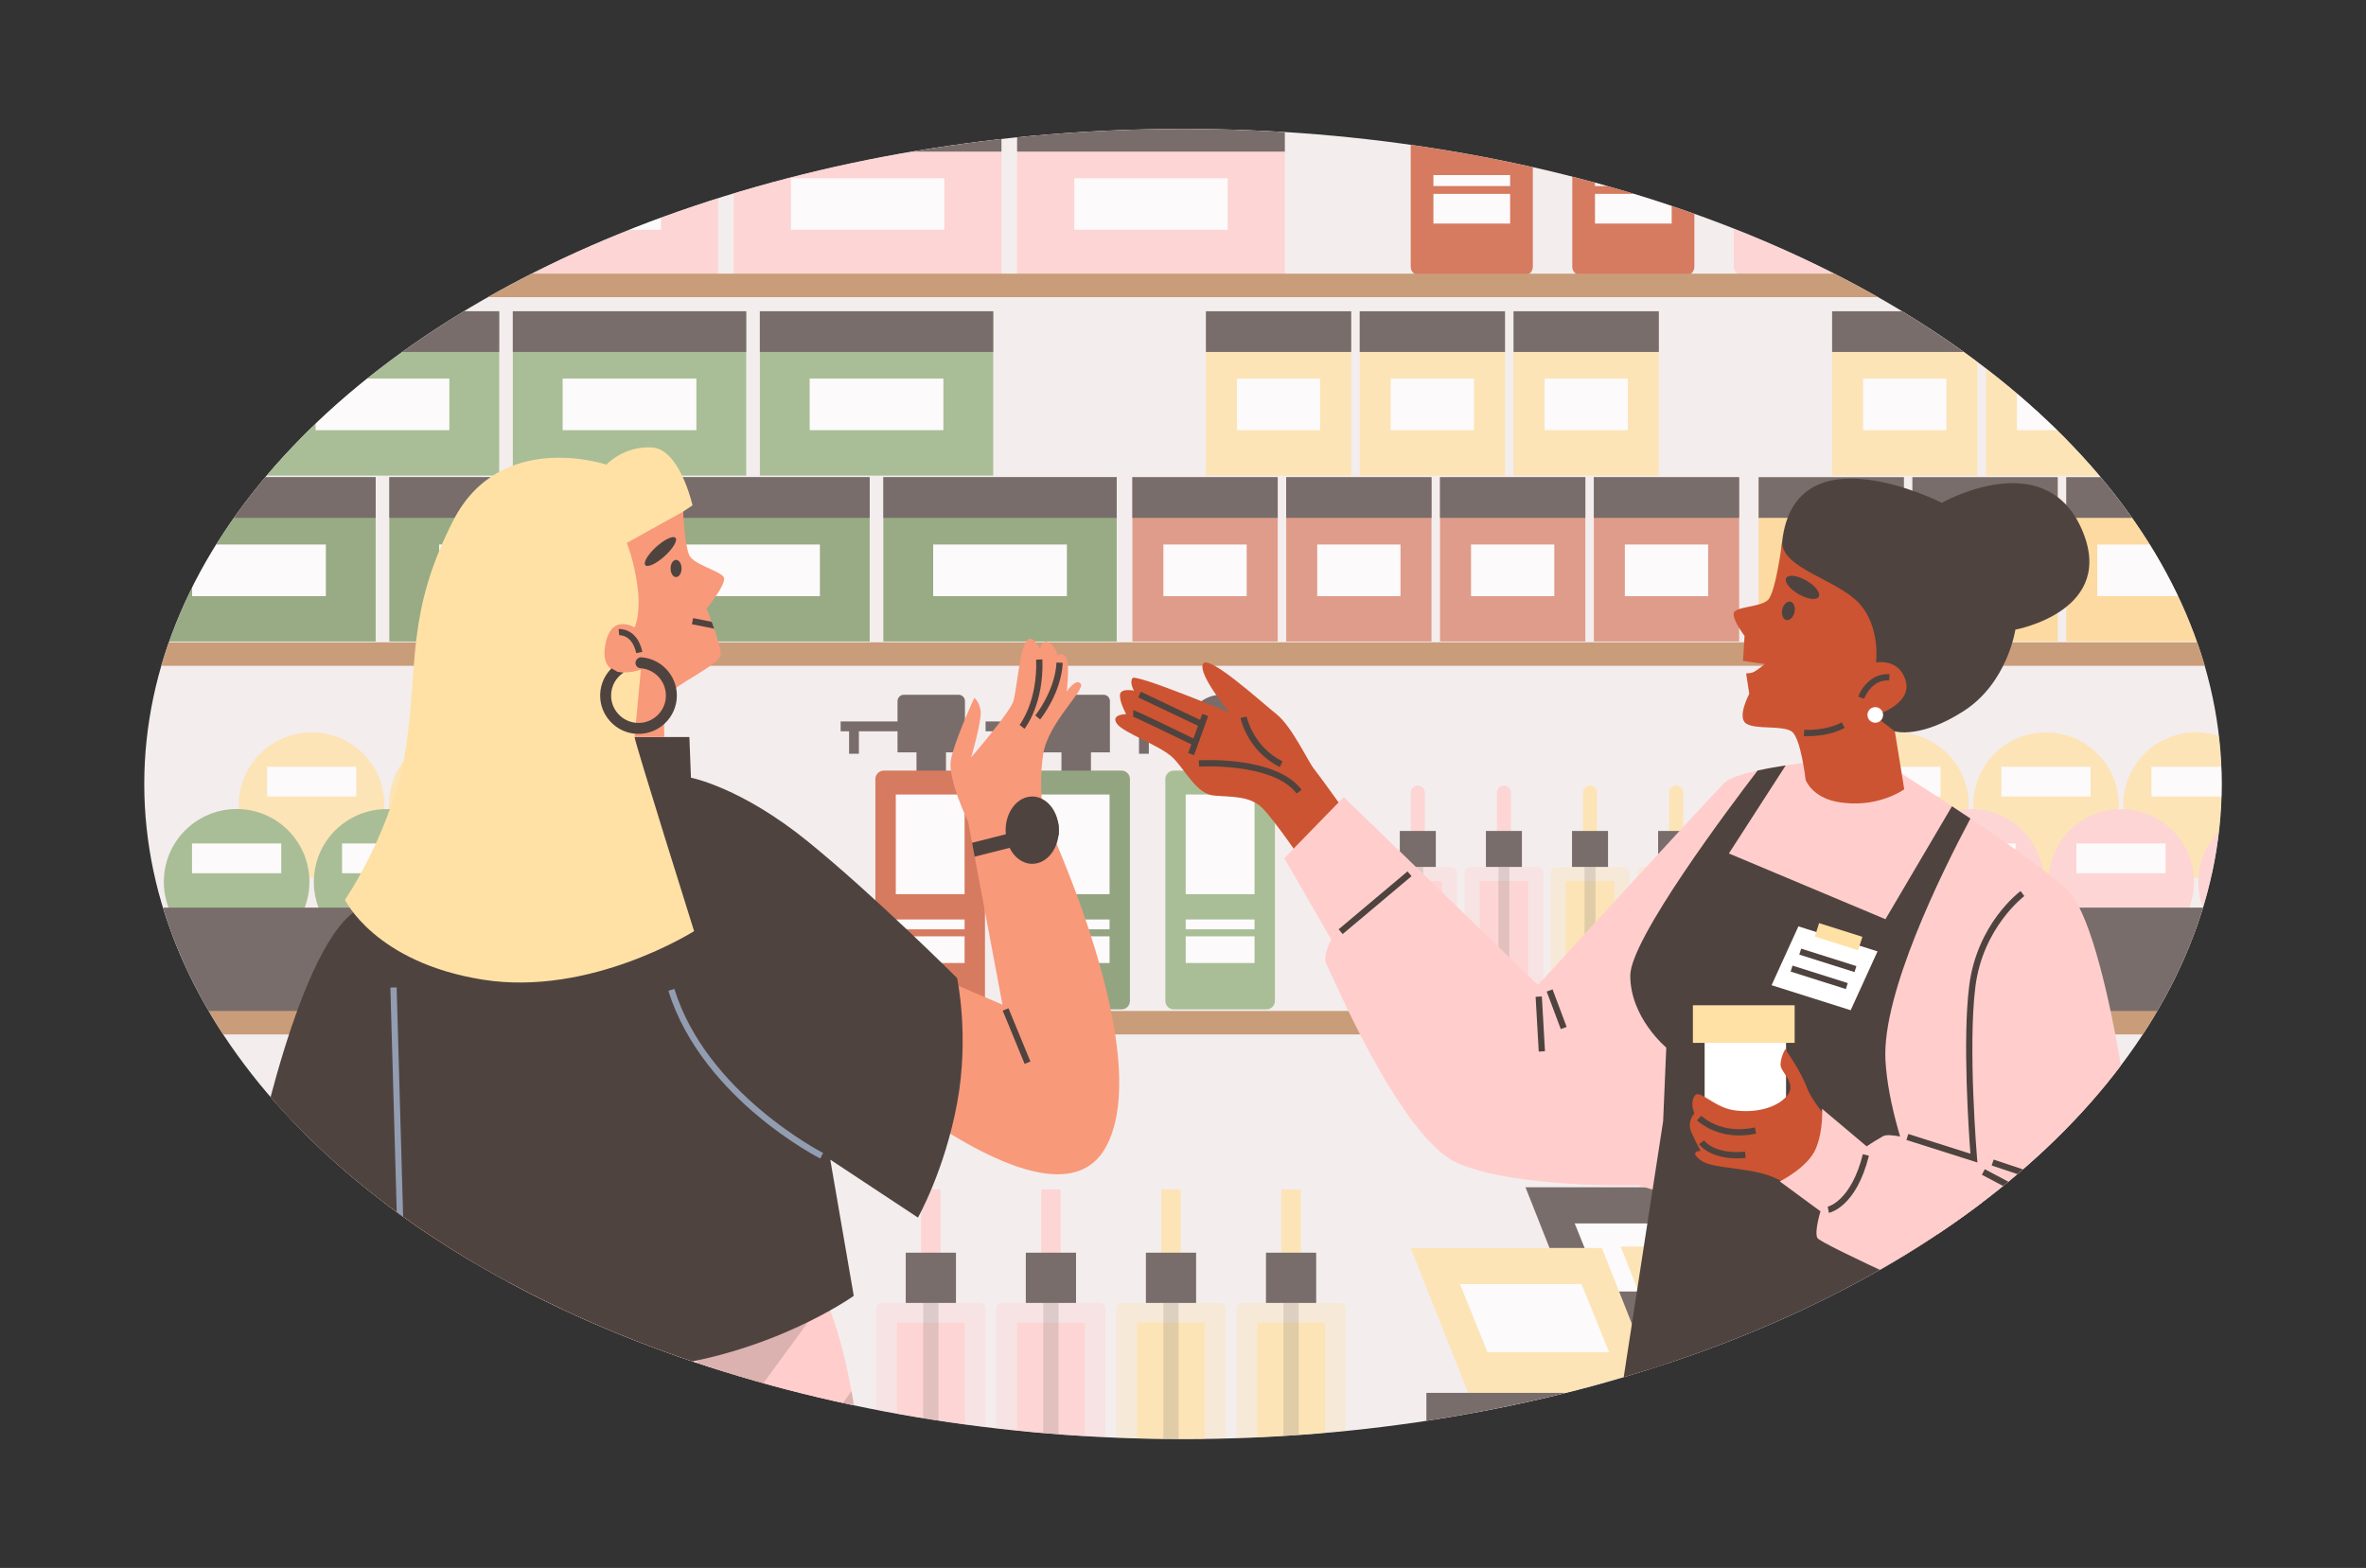<?xml version="1.0" encoding="utf-8"?>
<svg xmlns="http://www.w3.org/2000/svg" enable-background="new 0 0 3017.577 2000" id="_x3C_Layer_x3E_" version="1.1" viewBox="0 0 3017.577 2000" x="0" y="0">
  <rect x="0" y="0" width="3017.577" height="2000" fill="#333333" stroke="none"/>
  <g>
    <g>
      <defs>
        <ellipse cx="1508.789" cy="1000" id="SVGID_1_" rx="1324.789" ry="835.605"/>
      </defs>
      <clipPath id="SVGID_00000044870977849610146090000013037531189020104378_">
        <use href="#SVGID_1_" overflow="visible"/>
      </clipPath>
      <rect clip-path="url(#SVGID_00000044870977849610146090000013037531189020104378_)" fill="#F4EDED" height="3386.348" width="4057.229" x="-246.282" y="-765.054"/>
      <g clip-path="url(#SVGID_00000044870977849610146090000013037531189020104378_)">
        <g>
          <g opacity=".75">
            <g>
              <g>
                <g>
                  <rect fill="#FFD488" height="209.65" width="185.34" x="2242.892" y="608.653"/>
                  <rect fill="#4F433F" height="51.913" width="185.34" x="2242.892" y="608.653"/>
                  <rect fill="#FFF" height="65.89" width="106.218" x="2282.452" y="694.51"/>
                </g>
                <g>
                  <rect fill="#FFD488" height="209.65" width="185.34" x="2439.07" y="608.653"/>
                  <rect fill="#4F433F" height="51.913" width="185.34" x="2439.07" y="608.653"/>
                  <rect fill="#FFF" height="65.89" width="106.218" x="2478.631" y="694.51"/>
                </g>
                <g>
                  <rect fill="#FFD488" height="209.65" width="185.34" x="2635.249" y="608.653"/>
                  <rect fill="#4F433F" height="51.913" width="185.34" x="2635.249" y="608.653"/>
                  <rect fill="#FFF" height="65.89" width="106.218" x="2674.809" y="694.51"/>
                </g>
                <g>
                  <rect fill="#FFD488" height="209.65" width="185.34" x="2831.427" y="608.653"/>
                  <rect fill="#4F433F" height="51.913" width="185.34" x="2831.427" y="608.653"/>
                  <rect fill="#FFF" height="65.89" width="106.218" x="2870.988" y="694.51"/>
                </g>
              </g>
              <g>
                <g>
                  <rect fill="#FFE1A6" height="209.65" width="185.34" x="2336.645" y="397.006"/>
                  <rect fill="#4F433F" height="51.913" width="185.34" x="2336.645" y="397.006"/>
                  <rect fill="#FFF" height="65.89" width="106.218" x="2376.206" y="482.863"/>
                </g>
                <g>
                  <rect fill="#FFE1A6" height="209.65" width="185.34" x="2532.824" y="397.006"/>
                  <rect fill="#4F433F" height="51.913" width="185.34" x="2532.824" y="397.006"/>
                  <rect fill="#FFF" height="65.89" width="106.218" x="2572.385" y="482.863"/>
                </g>
                <g>
                  <rect fill="#FFE1A6" height="209.65" width="185.34" x="2729.002" y="397.006"/>
                  <rect fill="#4F433F" height="51.913" width="185.34" x="2729.002" y="397.006"/>
                  <rect fill="#FFF" height="65.89" width="106.218" x="2768.563" y="482.863"/>
                </g>
              </g>
            </g>
            <g>
              <g>
                <g>
                  <rect fill="#CC5432" height="209.65" opacity=".7" width="185.34" x="1444.224" y="608.653"/>
                  <rect fill="#4F433F" height="51.913" width="185.34" x="1444.224" y="608.653"/>
                  <rect fill="#FFF" height="65.89" width="106.218" x="1483.785" y="694.51"/>
                </g>
                <g>
                  <rect fill="#CC5432" height="209.65" opacity=".7" width="185.34" x="1640.403" y="608.653"/>
                  <rect fill="#4F433F" height="51.913" width="185.34" x="1640.403" y="608.653"/>
                  <rect fill="#FFF" height="65.89" width="106.218" x="1679.964" y="694.51"/>
                </g>
                <g>
                  <rect fill="#CC5432" height="209.65" opacity=".7" width="185.34" x="1836.581" y="608.653"/>
                  <rect fill="#4F433F" height="51.913" width="185.34" x="1836.581" y="608.653"/>
                  <rect fill="#FFF" height="65.89" width="106.218" x="1876.142" y="694.51"/>
                </g>
                <g>
                  <rect fill="#CC5432" height="209.65" opacity=".7" width="185.34" x="2032.76" y="608.653"/>
                  <rect fill="#4F433F" height="51.913" width="185.34" x="2032.76" y="608.653"/>
                  <rect fill="#FFF" height="65.89" width="106.218" x="2072.32" y="694.51"/>
                </g>
              </g>
              <g>
                <g>
                  <rect fill="#FFE1A6" height="209.65" width="185.34" x="1537.978" y="397.006"/>
                  <rect fill="#4F433F" height="51.913" width="185.34" x="1537.978" y="397.006"/>
                  <rect fill="#FFF" height="65.89" width="106.218" x="1577.539" y="482.863"/>
                </g>
                <g>
                  <rect fill="#FFE1A6" height="209.65" width="185.34" x="1734.156" y="397.006"/>
                  <rect fill="#4F433F" height="51.913" width="185.34" x="1734.156" y="397.006"/>
                  <rect fill="#FFF" height="65.89" width="106.218" x="1773.718" y="482.863"/>
                </g>
                <g>
                  <rect fill="#FFE1A6" height="209.65" width="185.34" x="1930.335" y="397.006"/>
                  <rect fill="#4F433F" height="51.913" width="185.34" x="1930.335" y="397.006"/>
                  <rect fill="#FFF" height="65.89" width="106.218" x="1969.896" y="482.863"/>
                </g>
              </g>
            </g>
            <g>
              <g>
                <g>
                  <rect fill="#7A9662" height="209.65" width="297.636" x="181.498" y="608.653"/>
                  <rect fill="#4F433F" height="51.913" width="297.636" x="181.498" y="608.653"/>
                  <rect fill="#FFF" height="65.89" width="170.575" x="245.029" y="694.51"/>
                </g>
                <g>
                  <rect fill="#7A9662" height="209.65" width="297.636" x="496.54" y="608.653"/>
                  <rect fill="#4F433F" height="51.913" width="297.636" x="496.54" y="608.653"/>
                  <rect fill="#FFF" height="65.89" width="170.574" x="560.07" y="694.51"/>
                </g>
                <g>
                  <rect fill="#7A9662" height="209.65" width="297.636" x="811.581" y="608.653"/>
                  <rect fill="#4F433F" height="51.913" width="297.636" x="811.581" y="608.653"/>
                  <rect fill="#FFF" height="65.89" width="170.575" x="875.111" y="694.51"/>
                </g>
                <g>
                  <rect fill="#7A9662" height="209.65" width="297.636" x="1126.622" y="608.653"/>
                  <rect fill="#4F433F" height="51.913" width="297.636" x="1126.622" y="608.653"/>
                  <rect fill="#FFF" height="65.89" width="170.574" x="1190.153" y="694.51"/>
                </g>
              </g>
              <g>
                <g>
                  <rect fill="#90AF79" height="209.65" width="297.636" x="339.019" y="397.006"/>
                  <rect fill="#4F433F" height="51.913" width="297.636" x="339.019" y="397.006"/>
                  <rect fill="#FFF" height="65.89" width="170.575" x="402.55" y="482.863"/>
                </g>
                <g>
                  <rect fill="#90AF79" height="209.65" width="297.636" x="654.06" y="397.006"/>
                  <rect fill="#4F433F" height="51.913" width="297.636" x="654.06" y="397.006"/>
                  <rect fill="#FFF" height="65.89" width="170.575" x="717.591" y="482.863"/>
                </g>
                <g>
                  <rect fill="#90AF79" height="209.65" width="297.635" x="969.102" y="397.006"/>
                  <rect fill="#4F433F" height="51.913" width="297.635" x="969.102" y="397.006"/>
                  <rect fill="#FFF" height="65.89" width="170.575" x="1032.632" y="482.863"/>
                </g>
              </g>
            </g>
          </g>
          <g opacity=".75">
            <g>
              <g>
                <rect fill="#FFCECC" height="209.65" width="341.43" x="213.03" y="141.433"/>
                <rect fill="#4F433F" height="51.913" width="341.43" x="213.03" y="141.433"/>
                <rect fill="#FFF" height="65.89" width="195.674" x="285.908" y="227.29"/>
              </g>
              <g>
                <rect fill="#FFCECC" height="209.65" width="341.43" x="574.426" y="141.433"/>
                <rect fill="#4F433F" height="51.913" width="341.43" x="574.426" y="141.433"/>
                <rect fill="#FFF" height="65.89" width="195.673" x="647.305" y="227.29"/>
              </g>
              <g>
                <rect fill="#FFCECC" height="209.65" width="341.43" x="935.823" y="141.433"/>
                <rect fill="#4F433F" height="51.913" width="341.43" x="935.823" y="141.433"/>
                <rect fill="#FFF" height="65.89" width="195.673" x="1008.702" y="227.29"/>
              </g>
              <g>
                <rect fill="#FFCECC" height="209.65" width="341.43" x="1297.22" y="141.433"/>
                <rect fill="#4F433F" height="51.913" width="341.43" x="1297.22" y="141.433"/>
                <rect fill="#FFF" height="65.89" width="195.673" x="1370.098" y="227.29"/>
              </g>
            </g>
            <g>
              <g>
                <rect fill="#F9B7B7" height="209.65" width="341.43" x="393.728" y="-70.214"/>
                <rect fill="#4F433F" height="51.914" width="341.43" x="393.728" y="-70.214"/>
                <rect fill="#FFF" height="65.89" width="195.674" x="466.606" y="15.643"/>
              </g>
              <g>
                <rect fill="#F9B7B7" height="209.65" width="341.43" x="755.124" y="-70.214"/>
                <rect fill="#4F433F" height="51.914" width="341.43" x="755.124" y="-70.214"/>
                <rect fill="#FFF" height="65.89" width="195.674" x="828.003" y="15.643"/>
              </g>
              <g>
                <rect fill="#F9B7B7" height="209.65" width="341.43" x="1116.521" y="-70.214"/>
                <rect fill="#4F433F" height="51.914" width="341.43" x="1116.521" y="-70.214"/>
                <rect fill="#FFF" height="65.89" width="195.674" x="1189.4" y="15.643"/>
              </g>
            </g>
          </g>
          <g opacity=".75">
            <g>
              <rect fill="#4F433F" height="69.884" transform="rotate(-180 2908.863 .668)" width="41.93" x="2887.898" y="-34.274"/>
              <g>
                <path d="M2860.943-14.307h95.84v-72.82c0-4.994-4.049-9.043-9.043-9.043h-77.754&#xD;&#xA;								c-4.994,0-9.043,4.049-9.043,9.043V-14.307z" fill="#4F433F"/>
                <rect fill="#4F433F" height="13.976" transform="rotate(-180 2838.98 -51.245)" width="117.804" x="2780.078" y="-58.234"/>
                <rect fill="#4F433F" height="35.94" transform="rotate(-180 2799.047 -30.28)" width="13.976" x="2792.059" y="-48.25"/>
              </g>
              <path d="M2840.246,11.65h134.24c5.937,0,10.75,4.813,10.75,10.75v317.934c0,5.937-4.813,10.75-10.75,10.75&#xD;&#xA;							h-134.24c-5.937,0-10.75-4.813-10.75-10.75V22.4C2829.496,16.462,2834.309,11.65,2840.246,11.65z" fill="#FFE1A6"/>
              <rect fill="#FFF" height="141.764" transform="rotate(-180 2907.366 116.475)" width="97.837" x="2858.447" y="45.593"/>
              <rect fill="#FFF" height="13.977" transform="rotate(-180 2907.366 230.285)" width="97.837" x="2858.447" y="223.296"/>
              <rect fill="#FFF" height="37.937" transform="rotate(-180 2907.366 266.225)" width="97.837" x="2858.447" y="247.256"/>
            </g>
            <g>
              <rect fill="#4F433F" height="69.884" transform="rotate(-180 2702.807 .668)" width="41.93" x="2681.842" y="-34.274"/>
              <g>
                <path d="M2654.887-14.307h95.84v-72.82c0-4.994-4.049-9.043-9.043-9.043h-77.754&#xD;&#xA;								c-4.994,0-9.043,4.049-9.043,9.043V-14.307z" fill="#4F433F"/>
                <rect fill="#4F433F" height="13.976" transform="rotate(-180 2632.924 -51.245)" width="117.804" x="2574.022" y="-58.234"/>
                <rect fill="#4F433F" height="35.94" transform="rotate(-180 2592.99 -30.28)" width="13.977" x="2586.002" y="-48.25"/>
              </g>
              <path d="M2634.19,11.65h134.24c5.937,0,10.75,4.813,10.75,10.75v317.934c0,5.937-4.813,10.75-10.75,10.75&#xD;&#xA;							h-134.24c-5.937,0-10.75-4.813-10.75-10.75V22.4C2623.44,16.462,2628.253,11.65,2634.19,11.65z" fill="#FFE1A6"/>
              <rect fill="#FFF" height="141.764" transform="rotate(-180 2701.31 116.475)" width="97.837" x="2652.391" y="45.593"/>
              <rect fill="#FFF" height="13.977" transform="rotate(-180 2701.31 230.285)" width="97.837" x="2652.391" y="223.296"/>
              <rect fill="#FFF" height="37.937" transform="rotate(-180 2701.31 266.225)" width="97.837" x="2652.391" y="247.256"/>
            </g>
            <g>
              <rect fill="#4F433F" height="69.884" transform="rotate(-180 2496.751 .668)" width="41.93" x="2475.786" y="-34.274"/>
              <g>
                <path d="M2448.831-14.307h95.84v-72.82c0-4.994-4.049-9.043-9.043-9.043h-77.754&#xD;&#xA;								c-4.994,0-9.043,4.049-9.043,9.043V-14.307z" fill="#4F433F"/>
                <rect fill="#4F433F" height="13.976" transform="rotate(-180 2426.868 -51.245)" width="117.803" x="2367.966" y="-58.234"/>
                <rect fill="#4F433F" height="35.94" transform="rotate(-180 2386.935 -30.28)" width="13.977" x="2379.946" y="-48.25"/>
              </g>
              <path d="M2428.134,11.65h134.24c5.937,0,10.75,4.813,10.75,10.75v317.934c0,5.937-4.813,10.75-10.75,10.75&#xD;&#xA;							h-134.24c-5.937,0-10.75-4.813-10.75-10.75V22.4C2417.384,16.462,2422.197,11.65,2428.134,11.65z" fill="#FFCECC"/>
              <rect fill="#FFF" height="141.764" transform="rotate(-180 2495.254 116.475)" width="97.837" x="2446.335" y="45.593"/>
              <rect fill="#FFF" height="13.977" transform="rotate(-180 2495.254 230.285)" width="97.837" x="2446.335" y="223.296"/>
              <rect fill="#FFF" height="37.937" transform="rotate(-180 2495.254 266.225)" width="97.837" x="2446.335" y="247.256"/>
            </g>
            <g>
              <rect fill="#4F433F" height="69.884" transform="rotate(-180 2290.695 .668)" width="41.93" x="2269.73" y="-34.274"/>
              <g>
                <path d="M2242.775-14.307h95.84v-72.82c0-4.994-4.049-9.043-9.043-9.043h-77.754&#xD;&#xA;								c-4.994,0-9.043,4.049-9.043,9.043V-14.307z" fill="#4F433F"/>
                <rect fill="#4F433F" height="13.976" transform="rotate(-180 2220.811 -51.245)" width="117.803" x="2161.91" y="-58.234"/>
                <rect fill="#4F433F" height="35.94" transform="rotate(-180 2180.878 -30.28)" width="13.976" x="2173.89" y="-48.25"/>
              </g>
              <path d="M2222.077,11.65h134.24c5.937,0,10.75,4.813,10.75,10.75v317.934c0,5.937-4.813,10.75-10.75,10.75&#xD;&#xA;							h-134.24c-5.937,0-10.75-4.813-10.75-10.75V22.4C2211.327,16.462,2216.14,11.65,2222.077,11.65z" fill="#FFCECC"/>
              <rect fill="#FFF" height="141.764" transform="rotate(-180 2289.198 116.475)" width="97.837" x="2240.279" y="45.593"/>
              <rect fill="#FFF" height="13.977" transform="rotate(-180 2289.198 230.285)" width="97.837" x="2240.279" y="223.296"/>
              <rect fill="#FFF" height="37.937" transform="rotate(-180 2289.198 266.225)" width="97.837" x="2240.279" y="247.256"/>
            </g>
            <g>
              <rect fill="#4F433F" height="69.884" transform="rotate(-180 2084.639 .668)" width="41.93" x="2063.674" y="-34.274"/>
              <g>
                <path d="M2036.719-14.307h95.84v-72.82c0-4.994-4.049-9.043-9.043-9.043h-77.754&#xD;&#xA;								c-4.994,0-9.043,4.049-9.043,9.043V-14.307z" fill="#4F433F"/>
                <rect fill="#4F433F" height="13.976" transform="rotate(-180 2014.755 -51.245)" width="117.804" x="1955.854" y="-58.234"/>
                <rect fill="#4F433F" height="35.94" transform="rotate(-180 1974.822 -30.28)" width="13.976" x="1967.834" y="-48.25"/>
              </g>
              <path d="M2016.021,11.65h134.24c5.937,0,10.75,4.813,10.75,10.75v317.934c0,5.937-4.813,10.75-10.75,10.75&#xD;&#xA;							h-134.24c-5.937,0-10.75-4.813-10.75-10.75V22.4C2005.271,16.462,2010.084,11.65,2016.021,11.65z" fill="#CC5432"/>
              <rect fill="#FFF" height="141.764" transform="rotate(-180 2083.141 116.475)" width="97.837" x="2034.223" y="45.593"/>
              <rect fill="#FFF" height="13.977" transform="rotate(-180 2083.141 230.285)" width="97.837" x="2034.223" y="223.296"/>
              <rect fill="#FFF" height="37.937" transform="rotate(-180 2083.141 266.225)" width="97.837" x="2034.223" y="247.256"/>
            </g>
            <g>
              <rect fill="#4F433F" height="69.884" transform="rotate(-180 1878.583 .668)" width="41.93" x="1857.618" y="-34.274"/>
              <g>
                <path d="M1830.663-14.307h95.84v-72.82c0-4.994-4.049-9.043-9.043-9.043h-77.754&#xD;&#xA;								c-4.994,0-9.043,4.049-9.043,9.043V-14.307z" fill="#4F433F"/>
                <rect fill="#4F433F" height="13.976" transform="rotate(-180 1808.7 -51.245)" width="117.804" x="1749.798" y="-58.234"/>
                <rect fill="#4F433F" height="35.94" transform="rotate(-180 1768.766 -30.28)" width="13.977" x="1761.778" y="-48.25"/>
              </g>
              <path d="M1809.965,11.65h134.24c5.937,0,10.75,4.813,10.75,10.75v317.934c0,5.937-4.813,10.75-10.75,10.75&#xD;&#xA;							h-134.24c-5.937,0-10.75-4.813-10.75-10.75V22.4C1799.215,16.462,1804.028,11.65,1809.965,11.65z" fill="#CC5432"/>
              <rect fill="#FFF" height="141.764" transform="rotate(-180 1877.085 116.475)" width="97.837" x="1828.167" y="45.593"/>
              <rect fill="#FFF" height="13.977" transform="rotate(-180 1877.085 230.285)" width="97.837" x="1828.167" y="223.296"/>
              <rect fill="#FFF" height="37.937" transform="rotate(-180 1877.085 266.225)" width="97.837" x="1828.167" y="247.256"/>
            </g>
          </g>
          <g opacity=".75">
            <rect fill="#4F433F" height="62.708" transform="rotate(-180 1557.488 973.085)" width="37.625" x="1538.675" y="941.731"/>
            <g>
              <path d="M1514.488,959.648h86V929.19c0-23.748-19.252-43-43-43l0,0c-23.748,0-43,19.252-43,43V959.648z" fill="#4F433F"/>
              <rect fill="#4F433F" height="12.542" transform="rotate(-180 1494.78 926.502)" width="105.707" x="1441.926" y="920.231"/>
              <rect fill="#4F433F" height="32.25" transform="rotate(-180 1458.946 945.315)" width="12.542" x="1452.676" y="929.19"/>
            </g>
            <path d="M1497.019,982.939h118.249c5.937,0,10.75,4.813,10.75,10.75v283.081c0,5.937-4.813,10.75-10.75,10.75&#xD;&#xA;						h-118.249c-5.937,0-10.75-4.813-10.75-10.75V993.689C1486.269,987.752,1491.082,982.939,1497.019,982.939z" fill="#90AF79"/>
            <rect fill="#FFF" height="127.207" transform="rotate(-180 1556.144 1077)" width="87.791" x="1512.248" y="1013.397"/>
            <rect fill="#FFF" height="12.542" transform="rotate(-180 1556.144 1179.125)" width="87.791" x="1512.248" y="1172.854"/>
            <rect fill="#FFF" height="34.042" transform="rotate(-180 1556.144 1211.375)" width="87.791" x="1512.248" y="1194.354"/>
          </g>
          <g opacity=".75">
            <rect fill="#4F433F" height="62.708" transform="rotate(-180 1372.589 973.085)" width="37.624" x="1353.777" y="941.731"/>
            <g>
              <path d="M1329.589,959.648h85.999v-65.343c0-4.482-3.633-8.114-8.114-8.114h-69.77&#xD;&#xA;							c-4.481,0-8.114,3.633-8.114,8.114V959.648z" fill="#4F433F"/>
              <rect fill="#4F433F" height="12.542" transform="rotate(-180 1309.881 926.502)" width="105.708" x="1257.027" y="920.231"/>
              <rect fill="#4F433F" height="32.25" transform="rotate(-180 1274.048 945.315)" width="12.542" x="1267.777" y="929.19"/>
            </g>
            <path d="M1312.121,982.939h118.249c5.937,0,10.75,4.813,10.75,10.75v283.081c0,5.937-4.813,10.75-10.75,10.75&#xD;&#xA;						h-118.249c-5.937,0-10.75-4.813-10.75-10.75V993.689C1301.371,987.752,1306.184,982.939,1312.121,982.939z" fill="#738C5D"/>
            <rect fill="#FFF" height="127.207" transform="rotate(-180 1371.245 1077)" width="87.791" x="1327.35" y="1013.397"/>
            <rect fill="#FFF" height="12.542" transform="rotate(-180 1371.245 1179.125)" width="87.791" x="1327.35" y="1172.854"/>
            <rect fill="#FFF" height="34.042" transform="rotate(-180 1371.245 1211.375)" width="87.791" x="1327.35" y="1194.354"/>
          </g>
          <g opacity=".75">
            <rect fill="#4F433F" height="62.708" transform="rotate(-180 1187.69 973.085)" width="37.624" x="1168.878" y="941.731"/>
            <g>
              <path d="M1144.691,959.648h85.999v-65.343c0-4.482-3.633-8.114-8.115-8.114h-69.77&#xD;&#xA;							c-4.481,0-8.114,3.633-8.114,8.114V959.648z" fill="#4F433F"/>
              <rect fill="#4F433F" height="12.542" transform="rotate(-180 1124.983 926.502)" width="105.708" x="1072.129" y="920.231"/>
              <rect fill="#4F433F" height="32.25" transform="rotate(-180 1089.15 945.315)" width="12.542" x="1082.879" y="929.19"/>
            </g>
            <path d="M1127.222,982.939h118.249c5.937,0,10.75,4.813,10.75,10.75v283.081c0,5.937-4.813,10.75-10.75,10.75&#xD;&#xA;						h-118.249c-5.937,0-10.75-4.813-10.75-10.75V993.689C1116.472,987.752,1121.285,982.939,1127.222,982.939z" fill="#CC5432"/>
            <rect fill="#FFF" height="127.207" transform="rotate(-180 1186.347 1077)" width="87.791" x="1142.451" y="1013.397"/>
            <rect fill="#FFF" height="12.542" transform="rotate(-180 1186.347 1179.125)" width="87.791" x="1142.451" y="1172.854"/>
            <rect fill="#FFF" height="34.042" transform="rotate(-180 1186.347 1211.375)" width="87.791" x="1142.451" y="1194.354"/>
          </g>
          <g opacity=".75">
            <g>
              <g>
                <g>
                  <circle cx="397.471" cy="1026.955" fill="#FFE1A6" r="92.845" transform="rotate(-45.001 397.461 1026.964)"/>
                  <rect fill="#FFF" height="37.936" width="113.81" x="340.566" y="978.037"/>
                </g>
                <g>
                  <circle cx="588.819" cy="1026.955" fill="#FFE1A6" r="92.845" transform="rotate(-45.001 588.81 1026.967)"/>
                  <rect fill="#FFF" height="37.936" width="113.81" x="531.914" y="978.037"/>
                </g>
                <g>
                  <circle cx="780.166" cy="1026.955" fill="#FFE1A6" r="92.845" transform="rotate(-22.5 780.127 1026.912)"/>
                  <rect fill="#FFF" height="37.936" width="113.81" x="723.261" y="978.037"/>
                </g>
              </g>
              <g>
                <g>
                  <circle cx="301.798" cy="1124.792" fill="#90AF79" r="92.845" transform="rotate(-45.001 301.786 1124.8)"/>
                  <rect fill="#FFF" height="37.937" width="113.81" x="244.893" y="1075.873"/>
                </g>
                <g>
                  <circle cx="493.145" cy="1124.792" fill="#90AF79" r="92.845" transform="rotate(-76.714 493.213 1124.86)"/>
                  <rect fill="#FFF" height="37.937" width="113.81" x="436.24" y="1075.873"/>
                </g>
                <g>
                  <circle cx="684.493" cy="1124.792" fill="#90AF79" r="92.845" transform="rotate(-75.126 684.527 1124.795)"/>
                  <rect fill="#FFF" height="37.937" width="113.81" x="627.588" y="1075.873"/>
                </g>
                <g>
                  <circle cx="875.84" cy="1124.792" fill="#90AF79" r="92.845" transform="rotate(-76.714 875.936 1124.849)"/>
                  <rect fill="#FFF" height="37.937" width="113.81" x="818.935" y="1075.873"/>
                </g>
              </g>
              <rect fill="#4F433F" height="137.77" width="806.654" x="185.492" y="1157.737"/>
            </g>
            <g>
              <g>
                <g>
                  <circle cx="2418.099" cy="1026.955" fill="#FFE1A6" r="92.845" transform="rotate(-45.001 2418.099 1026.988)"/>
                  <rect fill="#FFF" height="37.936" width="113.81" x="2361.194" y="978.037"/>
                </g>
                <g>
                  <circle cx="2609.446" cy="1026.955" fill="#FFE1A6" r="92.845" transform="rotate(-45.001 2609.447 1026.99)"/>
                  <rect fill="#FFF" height="37.936" width="113.81" x="2552.541" y="978.037"/>
                </g>
                <g>
                  <circle cx="2800.794" cy="1026.955" fill="#FFE1A6" r="92.845" transform="rotate(-22.5 2800.664 1026.92)"/>
                  <rect fill="#FFF" height="37.936" width="113.81" x="2743.888" y="978.037"/>
                </g>
              </g>
              <g>
                <g>
                  <circle cx="2322.425" cy="1124.792" fill="#FFCECC" r="92.845" transform="rotate(-70.159 2322.552 1124.83)"/>
                  <rect fill="#FFF" height="37.937" width="113.81" x="2265.52" y="1075.873"/>
                </g>
                <g>
                  <circle cx="2513.773" cy="1124.792" fill="#FFCECC" r="92.845" transform="rotate(-45.001 2513.772 1124.826)"/>
                  <rect fill="#FFF" height="37.937" width="113.81" x="2456.868" y="1075.873"/>
                </g>
                <g>
                  <circle cx="2705.12" cy="1124.792" fill="#FFCECC" r="92.845" transform="rotate(-76.714 2705.35 1124.796)"/>
                  <rect fill="#FFF" height="37.937" width="113.81" x="2648.215" y="1075.873"/>
                </g>
                <g>
                  <circle cx="2896.467" cy="1124.792" fill="#FFCECC" r="92.845" transform="rotate(-76.714 2896.712 1124.79)"/>
                  <rect fill="#FFF" height="37.937" width="113.81" x="2839.562" y="1075.873"/>
                </g>
              </g>
              <rect fill="#4F433F" height="137.77" width="806.654" x="2206.12" y="1157.737"/>
            </g>
            <g>
              <g>
                <path d="M2146.696,1061.897h-17.97v-50.915c0-4.962,4.023-8.985,8.985-8.985l0,0&#xD;&#xA;								c4.962,0,8.985,4.023,8.985,8.985V1061.897z" fill="#FFE1A6"/>
                <path d="M2180.678,1105.823h-85.933c-3.838,0-6.95,3.112-6.95,6.95v175.784&#xD;&#xA;								c0,3.838,3.112,6.95,6.95,6.95h85.933c3.838,0,6.95-3.112,6.95-6.95v-175.784&#xD;&#xA;								C2187.628,1108.935,2184.516,1105.823,2180.678,1105.823z" fill="#FFE1A6" opacity=".4"/>
                <rect fill="#4F433F" height="45.923" width="45.924" x="2114.75" y="1059.9"/>
                <rect fill="#FFE1A6" height="147.754" width="61.897" x="2106.763" y="1123.793"/>
                <path d="M2137.712,1253.577L2137.712,1253.577c-3.86,0-6.989-3.129-6.989-6.988v-140.765&#xD;&#xA;								h13.976v140.765C2144.699,1250.448,2141.571,1253.577,2137.712,1253.577z" fill="#4F433F" opacity=".2"/>
              </g>
              <g>
                <path d="M2036.88,1061.897h-17.97v-50.915c0-4.962,4.023-8.985,8.985-8.985l0,0&#xD;&#xA;								c4.962,0,8.985,4.023,8.985,8.985V1061.897z" fill="#FFE1A6"/>
                <path d="M2070.862,1105.823h-85.934c-3.838,0-6.95,3.112-6.95,6.95v175.784&#xD;&#xA;								c0,3.838,3.112,6.95,6.95,6.95h85.934c3.838,0,6.95-3.112,6.95-6.95v-175.784&#xD;&#xA;								C2077.812,1108.935,2074.7,1105.823,2070.862,1105.823z" fill="#FFE1A6" opacity=".4"/>
                <rect fill="#4F433F" height="45.923" width="45.923" x="2004.933" y="1059.9"/>
                <rect fill="#FFE1A6" height="147.754" width="61.897" x="1996.946" y="1123.793"/>
                <path d="M2027.895,1253.577L2027.895,1253.577c-3.86,0-6.988-3.129-6.988-6.988v-140.765&#xD;&#xA;								h13.977v140.765C2034.883,1250.448,2031.754,1253.577,2027.895,1253.577z" fill="#4F433F" opacity=".2"/>
              </g>
              <g>
                <path d="M1927.063,1061.897h-17.97v-50.915c0-4.962,4.022-8.985,8.985-8.985l0,0&#xD;&#xA;								c4.962,0,8.985,4.023,8.985,8.985V1061.897z" fill="#FFCECC"/>
                <path d="M1961.045,1105.823h-85.933c-3.838,0-6.95,3.112-6.95,6.95v175.784&#xD;&#xA;								c0,3.838,3.112,6.95,6.95,6.95h85.933c3.838,0,6.95-3.112,6.95-6.95v-175.784&#xD;&#xA;								C1967.995,1108.935,1964.883,1105.823,1961.045,1105.823z" fill="#FFCECC" opacity=".4"/>
                <rect fill="#4F433F" height="45.923" width="45.923" x="1895.116" y="1059.9"/>
                <rect fill="#FFCECC" height="147.754" width="61.897" x="1887.13" y="1123.793"/>
                <path d="M1918.078,1253.577L1918.078,1253.577c-3.86,0-6.988-3.129-6.988-6.988v-140.765&#xD;&#xA;								h13.977v140.765C1925.066,1250.448,1921.938,1253.577,1918.078,1253.577z" fill="#4F433F" opacity=".2"/>
              </g>
              <g>
                <path d="M1817.246,1061.897h-17.97v-50.915c0-4.962,4.023-8.985,8.985-8.985l0,0&#xD;&#xA;								c4.962,0,8.985,4.023,8.985,8.985V1061.897z" fill="#FFCECC"/>
                <path d="M1851.228,1105.823h-85.934c-3.839,0-6.95,3.112-6.95,6.95v175.784&#xD;&#xA;								c0,3.838,3.112,6.95,6.95,6.95h85.934c3.838,0,6.95-3.112,6.95-6.95v-175.784&#xD;&#xA;								C1858.178,1108.935,1855.066,1105.823,1851.228,1105.823z" fill="#FFCECC" opacity=".4"/>
                <rect fill="#4F433F" height="45.923" width="45.923" x="1785.3" y="1059.9"/>
                <rect fill="#FFCECC" height="147.754" width="61.896" x="1777.313" y="1123.793"/>
                <path d="M1808.261,1253.577L1808.261,1253.577c-3.859,0-6.988-3.129-6.988-6.988v-140.765&#xD;&#xA;								h13.977v140.765C1815.25,1250.448,1812.121,1253.577,1808.261,1253.577z" fill="#4F433F" opacity=".2"/>
              </g>
            </g>
          </g>
          <g opacity=".75">
            <g>
              <path d="M1659.166,1600.671h-25.06v-81.169c0-1.306,1.059-2.365,2.365-2.365h20.331&#xD;&#xA;							c1.306,0,2.365,1.059,2.365,2.365V1600.671z" fill="#FFE1A6"/>
              <path d="M1709.298,1661.929h-125.324c-3.838,0-6.95,3.112-6.95,6.95v250.624&#xD;&#xA;							c0,3.839,3.112,6.95,6.95,6.95h125.324c3.838,0,6.95-3.112,6.95-6.95v-250.624&#xD;&#xA;							C1716.248,1665.041,1713.136,1661.929,1709.298,1661.929z" fill="#FFE1A6" opacity=".4"/>
              <rect fill="#4F433F" height="64.043" width="64.043" x="1614.614" y="1597.886"/>
              <rect fill="#FFE1A6" height="206.051" width="86.319" x="1603.476" y="1686.989"/>
              <path d="M1654.542,1867.98h-15.813c-1.016,0-1.839-0.823-1.839-1.839v-204.212h19.491v204.212&#xD;&#xA;							C1656.381,1867.157,1655.558,1867.98,1654.542,1867.98z" fill="#4F433F" opacity=".2"/>
            </g>
            <g>
              <path d="M1506.02,1600.671h-25.06v-81.169c0-1.306,1.059-2.365,2.365-2.365h20.331&#xD;&#xA;							c1.306,0,2.365,1.059,2.365,2.365V1600.671z" fill="#FFE1A6"/>
              <path d="M1556.152,1661.929h-125.323c-3.838,0-6.95,3.112-6.95,6.95v250.624&#xD;&#xA;							c0,3.839,3.112,6.95,6.95,6.95h125.323c3.838,0,6.95-3.112,6.95-6.95v-250.624&#xD;&#xA;							C1563.102,1665.041,1559.99,1661.929,1556.152,1661.929z" fill="#FFE1A6" opacity=".4"/>
              <rect fill="#4F433F" height="64.043" width="64.042" x="1461.469" y="1597.886"/>
              <rect fill="#FFE1A6" height="206.051" width="86.318" x="1450.331" y="1686.989"/>
              <path d="M1501.396,1867.98h-15.813c-1.016,0-1.839-0.823-1.839-1.839v-204.212h19.491v204.212&#xD;&#xA;							C1503.236,1867.157,1502.412,1867.98,1501.396,1867.98z" fill="#4F433F" opacity=".2"/>
            </g>
            <g>
              <path d="M1352.874,1600.671h-25.06v-81.169c0-1.306,1.059-2.365,2.365-2.365h20.331&#xD;&#xA;							c1.306,0,2.365,1.059,2.365,2.365V1600.671z" fill="#FFCECC"/>
              <path d="M1403.006,1661.929h-125.323c-3.839,0-6.95,3.112-6.95,6.95v250.624&#xD;&#xA;							c0,3.839,3.112,6.95,6.95,6.95h125.323c3.838,0,6.95-3.112,6.95-6.95v-250.624&#xD;&#xA;							C1409.956,1665.041,1406.844,1661.929,1403.006,1661.929z" fill="#FFCECC" opacity=".4"/>
              <rect fill="#4F433F" height="64.043" width="64.043" x="1308.323" y="1597.886"/>
              <rect fill="#FFCECC" height="206.051" width="86.318" x="1297.185" y="1686.989"/>
              <path d="M1348.251,1867.98h-15.813c-1.016,0-1.839-0.823-1.839-1.839v-204.212h19.491v204.212&#xD;&#xA;							C1350.09,1867.157,1349.267,1867.98,1348.251,1867.98z" fill="#4F433F" opacity=".2"/>
            </g>
            <g>
              <path d="M1199.729,1600.671h-25.06v-81.169c0-1.306,1.059-2.365,2.365-2.365h20.331&#xD;&#xA;							c1.306,0,2.365,1.059,2.365,2.365V1600.671z" fill="#FFCECC"/>
              <path d="M1249.86,1661.929h-125.323c-3.839,0-6.95,3.112-6.95,6.95v250.624&#xD;&#xA;							c0,3.839,3.112,6.95,6.95,6.95h125.323c3.839,0,6.95-3.112,6.95-6.95v-250.624&#xD;&#xA;							C1256.81,1665.041,1253.699,1661.929,1249.86,1661.929z" fill="#FFCECC" opacity=".4"/>
              <rect fill="#4F433F" height="64.043" width="64.043" x="1155.177" y="1597.886"/>
              <rect fill="#FFCECC" height="206.051" width="86.319" x="1144.039" y="1686.989"/>
              <path d="M1195.105,1867.98h-15.813c-1.016,0-1.839-0.823-1.839-1.839v-204.212h19.492v204.212&#xD;&#xA;							C1196.944,1867.157,1196.121,1867.98,1195.105,1867.98z" fill="#4F433F" opacity=".2"/>
            </g>
          </g>
          <g opacity=".75">
            <g>
              <rect fill="#4F433F" height="51.913" width="79.866" x="259.43" y="1443.26"/>
              <rect fill="#4F433F" height="41.93" width="177.704" x="210.511" y="1407.32"/>
              <path d="M374.292,1926.454H224.434c-9.626,0-17.429-7.803-17.429-17.429v-406.406&#xD;&#xA;							c0-9.626,7.803-17.429,17.429-17.429h149.857c9.626,0,17.429,7.803,17.429,17.429v406.406&#xD;&#xA;							C391.72,1918.651,383.917,1926.454,374.292,1926.454z" fill="#939DB2"/>
              <rect fill="#FFF" height="207.653" width="103.826" x="247.45" y="1539.1"/>
              <rect fill="#FFF" height="17.97" width="103.826" x="247.45" y="1772.71"/>
              <rect fill="#4F433F" height="43.926" opacity=".5" width="103.826" x="247.45" y="1816.637"/>
              <rect fill="#90AF79" height="153.743" width="47.92" x="275.403" y="1569.05"/>
            </g>
            <g>
              <rect fill="#4F433F" height="51.913" width="79.867" x="465.086" y="1443.26"/>
              <rect fill="#4F433F" height="41.93" width="177.703" x="416.168" y="1407.32"/>
              <path d="M579.949,1926.454H430.091c-9.625,0-17.429-7.803-17.429-17.429v-406.406&#xD;&#xA;							c0-9.626,7.803-17.429,17.429-17.429h149.857c9.626,0,17.429,7.803,17.429,17.429v406.406&#xD;&#xA;							C597.377,1918.651,589.574,1926.454,579.949,1926.454z" fill="#FFE1A6"/>
              <rect fill="#FFF" height="207.653" width="103.826" x="453.106" y="1539.1"/>
              <rect fill="#FFF" height="17.97" width="103.826" x="453.106" y="1772.71"/>
              <rect fill="#4F433F" height="43.926" opacity=".5" width="103.826" x="453.106" y="1816.637"/>
              <rect fill="#90AF79" height="153.743" width="47.92" x="481.06" y="1569.05"/>
            </g>
            <g>
              <rect fill="#4F433F" height="51.913" width="79.867" x="670.743" y="1443.26"/>
              <rect fill="#4F433F" height="41.93" width="177.703" x="621.825" y="1407.32"/>
              <path d="M785.605,1926.454H635.747c-9.626,0-17.429-7.803-17.429-17.429v-406.406&#xD;&#xA;							c0-9.626,7.803-17.429,17.429-17.429h149.858c9.626,0,17.429,7.803,17.429,17.429v406.406&#xD;&#xA;							C803.034,1918.651,795.231,1926.454,785.605,1926.454z" fill="#FFCECC"/>
              <rect fill="#FFF" height="207.653" width="103.826" x="658.763" y="1539.1"/>
              <rect fill="#FFF" height="17.97" width="103.826" x="658.763" y="1772.71"/>
              <rect fill="#4F433F" height="43.926" opacity=".5" width="103.826" x="658.763" y="1816.637"/>
              <rect fill="#90AF79" height="153.743" width="47.92" x="686.716" y="1569.05"/>
            </g>
            <g>
              <rect fill="#4F433F" height="51.913" width="79.866" x="876.4" y="1443.26"/>
              <rect fill="#4F433F" height="41.93" width="177.703" x="827.482" y="1407.32"/>
              <path d="M991.262,1926.454H841.404c-9.626,0-17.429-7.803-17.429-17.429v-406.406&#xD;&#xA;							c0-9.626,7.803-17.429,17.429-17.429h149.858c9.626,0,17.429,7.803,17.429,17.429v406.406&#xD;&#xA;							C1008.691,1918.651,1000.888,1926.454,991.262,1926.454z" fill="#CC5432"/>
              <rect fill="#FFF" height="207.653" width="103.827" x="864.42" y="1539.1"/>
              <rect fill="#FFF" height="17.97" width="103.827" x="864.42" y="1772.71"/>
              <rect fill="#4F433F" height="43.926" opacity=".5" width="103.827" x="864.42" y="1816.637"/>
              <rect fill="#90AF79" height="153.743" width="47.92" x="892.373" y="1569.05"/>
            </g>
          </g>
          <g opacity=".75">
            <g>
              <polygon fill="#90AF79" points="2567.819 1784.899 2811.56 1784.899 2704.462 1514.384 2460.721 1514.384"/>
              <polygon fill="#FFF" points="2558.586 1647.333 2713.694 1647.333 2678.611 1560.547 2523.503 1560.547"/>
            </g>
            <g>
              <polygon fill="#CC5432" points="2310.249 1784.899 2553.99 1784.899 2446.892 1514.384 2203.151 1514.384"/>
              <polygon fill="#FFF" points="2301.017 1647.333 2456.124 1647.333 2421.041 1560.547 2265.933 1560.547"/>
            </g>
            <g>
              <polygon fill="#4F433F" points="2052.679 1784.899 2296.42 1784.899 2189.321 1514.384 1945.581 1514.384"/>
              <polygon fill="#FFF" points="2043.446 1647.333 2198.554 1647.333 2163.47 1560.547 2008.363 1560.547"/>
            </g>
            <g>
              <polygon fill="#FFE1A6" points="2709.583 1856.779 2953.323 1856.779 2846.225 1586.264 2602.485 1586.264"/>
              <polygon fill="#FFF" points="2700.35 1719.213 2855.458 1719.213 2820.374 1632.427 2665.266 1632.427"/>
            </g>
            <g>
              <polygon fill="#FFE1A6" points="2441.838 1858.626 2685.578 1858.626 2578.48 1588.11 2334.74 1588.11"/>
              <polygon fill="#FFF" points="2432.605 1721.06 2587.712 1721.06 2552.629 1634.274 2397.521 1634.274"/>
            </g>
            <g>
              <polygon fill="#FFE1A6" points="2174.092 1860.472 2417.833 1860.472 2310.735 1589.957 2066.994 1589.957"/>
              <polygon fill="#FFF" points="2164.86 1722.906 2319.967 1722.906 2284.884 1636.12 2129.776 1636.12"/>
            </g>
            <g>
              <polygon fill="#FFE1A6" points="1906.347 1862.318 2150.088 1862.318 2042.99 1591.804 1799.249 1591.804"/>
              <polygon fill="#FFF" points="1897.115 1724.753 2052.222 1724.753 2017.138 1637.966 1862.031 1637.966"/>
            </g>
            <rect fill="#4F433F" height="149.75" transform="rotate(-180 2405.238 1851.579)" width="1172.044" x="1819.216" y="1776.704"/>
          </g>
          <rect fill="#4F433F" height="61.897" transform="rotate(-180 657.21 1192.678)" width="173.71" x="570.355" y="1161.73"/>
        </g>
        <g>
          <g>
            <path d="M107.128,51.583v3094.835h3026.948V51.583c0-101.69-28.472-200.725-82.323-286.422&#xD;&#xA;						c-47.641-75.834-114.01-139.208-191.94-183.234c-80.385-45.424-171.973-69.444-264.838-69.444H646.228&#xD;&#xA;						c-92.865,0-184.452,24.02-264.838,69.444c-77.93,44.026-144.298,107.401-191.939,183.234&#xD;&#xA;						C135.6-149.142,107.128-50.107,107.128,51.583z M163.035,51.583c0-91.148,25.498-179.9,73.737-256.672&#xD;&#xA;						c3.155-5.032,6.409-9.983,9.724-14.875c90.269-132.878,238.382-211.647,399.733-211.647h1948.748&#xD;&#xA;						c161.35,0,309.463,78.769,399.733,211.647c3.314,4.892,6.569,9.844,9.724,14.875c48.24,76.772,73.737,165.524,73.737,256.672&#xD;&#xA;						v3038.928H163.035V51.583z" fill="#C99D79"/>
          </g>
          <g>
            <path d="M213.111-219.964h2814.982c-90.429-143.94-250.602-239.6-433.117-239.6H646.228&#xD;&#xA;						C463.713-459.564,303.54-363.904,213.111-219.964z" fill="#C99D79"/>
          </g>
          <g>
            <rect fill="#C99D79" height="1221.96" width="2971.041" x="135.082" y="1918.467"/>
          </g>
          <g>
            <g>
              <rect fill="#4F433F" height="23.96" transform="rotate(-180 1620.602 2343.757)" width="2731.441" x="254.882" y="2331.777"/>
            </g>
            <g>
              <rect fill="#4F433F" height="1134.107" width="23.96" x="1608.622" y="1972.377"/>
            </g>
            <g>
              <rect fill="#4F433F" height="23.96" transform="rotate(-180 1620.602 2743.09)" width="2731.441" x="254.882" y="2731.111"/>
            </g>
          </g>
          <g>
            <rect fill="#C99D79" height="29.95" width="3026.948" x="107.128" y="1289.517"/>
          </g>
          <g>
            <rect fill="#C99D79" height="29.95" width="3026.948" x="107.128" y="819.302"/>
          </g>
          <g>
            <rect fill="#C99D79" height="29.95" width="3026.948" x="107.128" y="349.086"/>
          </g>
        </g>
      </g>
      <g clip-path="url(#SVGID_00000044870977849610146090000013037531189020104378_)">
        <g>
          <g>
            <g>
              <path d="M463.928,2182.027l-111.813,289.517c0,0-81.863,0-89.85,5.99c-7.987,5.99,53.91,491.18,77.87,501.164&#xD;&#xA;							c23.96,9.983,329.45,11.98,329.45,11.98l97.837-363.394l5.99-337.437l-159.733-13.977l-99.834,205.657l-129.783-5.99&#xD;&#xA;							l89.85-247.587L463.928,2182.027z" fill="#FFE1A6"/>
            </g>
            <g>
              <path d="M421.998,1567.054l29.95,211.647c0,0-19.967,213.643-15.974,255.574&#xD;&#xA;							c3.993,41.93,21.963,105.823,21.963,105.823s-1.062,11.148-2.217,25.701c-2.014,25.363-4.313,61.071-1.776,66.146&#xD;&#xA;							c3.993,7.986,51.913,31.946,51.913,31.946l141.764-225.623l-47.92-495.174l-39.934-47.92L421.998,1567.054z" fill="#F8997A"/>
            </g>
          </g>
          <g>
            <g>
              <path d="M890.496,3569.711c-0.06,10.842-1.278,19.966-1.278,19.966H731.482c0,0-6.389-6.389-9.045-19.966&#xD;&#xA;							c-0.998-5.011-1.477-10.982-0.938-17.97c0.938-12.16,6.688-31.348,12.559-48.319v-0.021&#xD;&#xA;							c6.649-19.188,13.398-35.521,13.398-35.521s-11.98-73.877-45.924-145.757c-33.943-71.88-111.814-225.624-127.787-343.427&#xD;&#xA;							s-9.983-281.53-9.983-285.523c0-3.993,241.597,53.91,241.597,53.91l3.993,111.814c0,3.993,17.97,589.017,17.97,589.017&#xD;&#xA;							s18.888,27.993,35.541,54.13c11.501,18.03,21.923,35.201,24.359,41.71C889.917,3550.922,890.596,3560.886,890.496,3569.711z" fill="#F8997A"/>
            </g>
            <g>
              <path d="M1176,3569.711c2.935,10.542,4.732,19.966,4.732,19.966h-109.817l-1.777-1.437l-22.942-18.529&#xD;&#xA;							l-131.021-105.823l9.165-21.224l22.782-52.652c0,0,9.984-63.894-1.997-119.8c-11.98-55.907-63.894-187.687-33.943-345.424&#xD;&#xA;							c29.95-157.737,61.897-269.55,61.897-269.55h111.813l97.837,135.773l-153.743,608.984l79.867,125.79&#xD;&#xA;							c0,0,43.926,9.984,53.91,15.973C1168.013,3544.913,1172.705,3558.011,1176,3569.711z" fill="#F8997A"/>
            </g>
            <g>
              <path d="M1180.732,3589.677h-109.817l-1.777-1.437l-22.942-18.529l-131.021-105.823l9.165-21.224&#xD;&#xA;							l22.782-52.652c0,0,117.803,173.71,161.73,135.773c0,0,43.926,9.984,53.91,15.973c5.251,3.155,9.943,16.253,13.238,27.954&#xD;&#xA;							C1178.935,3580.254,1180.732,3589.677,1180.732,3589.677z" fill="#4F433F"/>
            </g>
            <g>
              <path d="M890.496,3569.711c-0.06,10.842-1.278,19.966-1.278,19.966H731.482c0,0-6.389-6.389-9.045-19.966&#xD;&#xA;							c-0.998-5.011-1.477-10.982-0.938-17.97c0.938-12.16,6.688-31.348,12.559-48.319v-0.021&#xD;&#xA;							c16.013-10.282,35.221-19.827,53.331-21.544c24.639-2.356,54.788,9.783,75.474,20.186&#xD;&#xA;							c11.501,18.03,21.923,35.201,24.359,41.71C889.917,3550.922,890.596,3560.886,890.496,3569.711z" fill="#4F433F"/>
            </g>
            <g>
              <path d="M722.436,3569.711h168.06c-0.06,10.842-1.278,19.966-1.278,19.966H731.482&#xD;&#xA;							C731.482,3589.677,725.092,3583.288,722.436,3569.711z" fill="#FFE1A6"/>
            </g>
            <g>
              <path d="M1176,3569.711h-96.798c-30.19-24.918-122.635-101.112-154.861-127.048l-9.165,21.224l131.021,105.823&#xD;&#xA;							l22.942,18.529l1.777,1.437h109.817C1180.732,3589.677,1178.935,3580.254,1176,3569.711z" fill="#FFE1A6"/>
            </g>
          </g>
          <g>
            <g>
              <path d="M1285.557,2750.079c0,0-74.695,73.358-227.82,122.156c-37.258,11.88-79.148,22.303-125.75,29.85&#xD;&#xA;							c-30.249,4.912-62.456,8.626-96.678,10.722c-10.483,0.639-20.965,0.858-31.408,0.678c-32.306-0.579-64.293-4.952-95.221-11.86&#xD;&#xA;							c-34.103-7.627-66.928-18.329-97.457-30.489c-28.093-11.161-54.25-23.541-77.69-35.82&#xD;&#xA;							c-34.562-18.13-63.194-36.06-83.441-49.636c-21.105-14.177-33.085-23.621-33.085-23.621l10.722-87.833l23.98-196.492&#xD;&#xA;							l20.806-170.456l23.98-196.472l20.785-170.456l33.504-274.462c0,0,98.795-35.361,209.171-57.244&#xD;&#xA;							c38.336-7.608,78.05-13.598,115.527-15.894c42.349-2.636,81.804-0.579,113.091,9.124c28.652,8.865,50.456,24.12,61.378,48.04&#xD;&#xA;							c0.938,2.057,1.877,4.153,2.776,6.27c14.536,33.644,25.078,73.317,33.264,118.222c6.669,36.618,11.78,76.712,16.233,119.86&#xD;&#xA;							c4.672,45.464,8.606,94.343,12.839,146.136c3.314,40.632,6.808,83.061,10.961,127.028&#xD;&#xA;							c4.353,45.764,9.425,93.224,15.814,142.084c1.258,9.703,2.576,19.447,3.953,29.251c4.353,31.088,9.304,60.159,14.696,87.294&#xD;&#xA;							c9.164,46.183,19.587,86.755,30.41,122.136c11.381,37.218,23.201,68.685,34.482,94.882&#xD;&#xA;							C1257.703,2718.252,1285.557,2750.079,1285.557,2750.079z" fill="#FFCECC"/>
            </g>
            <path d="M875.481,1592.751l-378.987,518.056l20.785-170.456l242.675-331.706&#xD;&#xA;						C798.29,1601.037,838.004,1595.047,875.481,1592.751z" fill="#4F433F" opacity=".2"/>
            <path d="M1052.726,1656.185l-601.017,821.549l20.806-170.456l516.058-705.403&#xD;&#xA;						c28.652,8.865,50.456,24.12,61.378,48.04C1050.888,1651.972,1051.827,1654.068,1052.726,1656.185z" fill="#4F433F" opacity=".2"/>
            <path d="M1102.223,1894.267L450.091,2785.68c-21.105-14.177-33.085-23.621-33.085-23.621&#xD;&#xA;						l10.722-87.833l658.262-899.818C1092.659,1811.026,1097.77,1851.12,1102.223,1894.267z" fill="#4F433F" opacity=".2"/>
            <path d="M1126.023,2167.431l-514.8,703.706c-28.093-11.161-54.25-23.541-77.69-35.82&#xD;&#xA;						l581.53-794.913C1118.376,2081.036,1121.87,2123.465,1126.023,2167.431z" fill="#4F433F" opacity=".2"/>
            <path d="M1160.486,2426.06l-356.585,487.426c-32.306-0.579-64.293-4.952-95.221-11.86&#xD;&#xA;						l433.157-592.111c1.258,9.703,2.576,19.447,3.953,29.251C1150.143,2369.854,1155.094,2398.925,1160.486,2426.06z" fill="#4F433F" opacity=".2"/>
            <path d="M1225.377,2643.078l-167.64,229.157c-37.258,11.88-79.148,22.303-125.75,29.85&#xD;&#xA;						l258.908-353.889C1202.276,2585.414,1214.096,2616.881,1225.377,2643.078z" fill="#4F433F" opacity=".2"/>
          </g>
        </g>
        <g>
          <g>
            <path d="M1410.349,1463.227c-65.89,119.8-323.46-109.817-323.46-109.817l107.82-107.82l83.86,35.94&#xD;&#xA;						l-35.501-188.805l-3.334-17.71l-5.091-27.095c0,0-25.957-53.91-21.963-77.87c3.993-23.96,29.95-79.867,29.95-79.867&#xD;&#xA;						s5.99,3.994,7.986,15.973c1.997,11.98-11.98,59.9-11.98,59.9s49.917-57.904,53.91-71.88&#xD;&#xA;						c3.993-13.977,7.987-63.894,15.974-75.874c7.986-11.98,17.97,9.984,17.97,9.984s1.996-13.977,11.98-7.987&#xD;&#xA;						c9.983,5.99,9.983,15.973,9.983,15.973s7.987-5.99,11.98,3.993c3.993,9.984,0,41.93,0,41.93s11.98-17.97,17.97-9.984&#xD;&#xA;						c5.99,7.987-41.93,49.917-47.92,89.85c-3.274,21.824-2.975,42.449-2.017,56.665c0.779,11.82,2.017,19.208,2.017,19.208&#xD;&#xA;						s2.156,4.512,5.81,12.658c2.037,4.492,4.512,10.103,7.348,16.672c1.238,2.835,2.516,5.85,3.874,9.045&#xD;&#xA;						C1383.913,1162.15,1461.903,1369.504,1410.349,1463.227z" fill="#F8997A"/>
          </g>
          <g>
            <rect fill="#4F433F" height="73.416" transform="rotate(-22.377 1296.75 1321.6)" width="7.986" x="1292.545" y="1284.755"/>
          </g>
          <g>
            <path d="M1306.645,929.616l-6.236-4.99l3.118,2.495l-3.124-2.488c0.231-0.29,23.009-29.646,21.096-83.226&#xD;&#xA;						l7.981-0.285C1331.508,897.857,1307.662,928.346,1306.645,929.616z" fill="#4F433F"/>
          </g>
          <g>
            <path d="M1326.593,917.66l-6.201-5.034c0.252-0.31,25.165-31.439,27.068-67.576l7.975,0.419&#xD;&#xA;						C1353.393,884.258,1327.686,916.314,1326.593,917.66z" fill="#4F433F"/>
          </g>
          <g>
            <path d="M1350.448,1058.902c0,2.296-0.14,4.552-0.419,6.769l-6.389,1.597l-56.026,14.176l-44.546,11.281&#xD;&#xA;						l-3.334-17.71l43.089-10.902l53.47-13.518l12.899-3.274C1350.009,1050.995,1350.448,1054.888,1350.448,1058.902z" fill="#4F433F"/>
          </g>
          <g>
            <path d="M1350.448,1058.902c0,2.296-0.14,4.552-0.419,6.769c-0.459,3.734-1.318,7.307-2.516,10.642&#xD;&#xA;						c0.02,0.02,0,0.02,0,0.02c-5.271,15.015-17.172,25.498-31.008,25.498c-12.2,0-22.922-8.146-28.892-20.386&#xD;&#xA;						c-2.516-5.151-4.193-11.022-4.792-17.331c-0.18-1.717-0.26-3.454-0.26-5.211c0-23.7,15.195-42.928,33.943-42.928&#xD;&#xA;						c4.213,0,8.246,0.978,11.96,2.755c10.043,4.772,17.81,15.394,20.726,28.592&#xD;&#xA;						C1350.009,1050.995,1350.448,1054.888,1350.448,1058.902z" fill="#4F433F"/>
          </g>
          <g>
            <path d="M847.288,940.1h31.947l1.996,51.913c0,0,63.894,11.98,149.75,81.864&#xD;&#xA;						c85.857,69.883,189.683,173.71,189.683,173.71s15.973,73.877,0,159.734c-15.973,85.856-49.917,145.756-49.917,145.756&#xD;&#xA;						l-111.813-73.877l29.95,173.71c0,0-105.824,75.873-259.567,91.846c-153.744,15.974-317.47-65.89-317.47-65.89l-3.993-47.92&#xD;&#xA;						c0,0-19.967,3.994-79.867-23.96c-59.9-27.953-111.813-81.863-111.813-81.863s53.91-289.517,129.783-357.404&#xD;&#xA;						c75.874-67.887,345.424-213.644,345.424-213.644l17.97-13.976H847.288z" fill="#4F433F"/>
          </g>
          <g>
            <rect fill="#939DB2" height="351.555" transform="rotate(-1.621 506.974 1435.077)" width="7.986" x="502.863" y="1259.496"/>
          </g>
          <g>
            <path d="M1046.149,1477.771c-0.378-0.192-38.343-19.592-80.884-55.416&#xD;&#xA;						c-39.349-33.136-90.862-87.552-112.808-158.615l7.632-2.357c40.956,132.621,188.187,208.512,189.669,209.263L1046.149,1477.771&#xD;&#xA;						z" fill="#939DB2"/>
          </g>
        </g>
        <g>
          <g>
            <path d="M871.248,652.58l11.98-7.987c0,0-15.974-71.88-51.913-73.877c-35.94-1.996-57.904,21.963-57.904,21.963&#xD;&#xA;						s-135.774-45.923-195.673,71.88c-59.9,117.803-43.927,181.697-59.9,287.52c-15.974,105.823-77.87,195.674-77.87,195.674&#xD;&#xA;						s37.937,79.866,175.707,101.83c137.77,21.964,269.55-61.896,269.55-61.896S809.352,946.09,809.352,940.1&#xD;&#xA;						c0-5.99,49.917-117.804,49.917-117.804L871.248,652.58z" fill="#FFE1A6"/>
          </g>
          <g>
            <path d="M910.822,801.93c4.272,12.26,8.346,25.697,8.346,32.346c0,13.976-61.897,39.933-67.887,53.91&#xD;&#xA;						c-5.99,13.977-3.993,51.914-3.993,51.914h-37.937l7.987-85.857c0,0-51.913,17.97-45.924-27.953&#xD;&#xA;						c5.99-45.923,37.937-25.957,37.937-25.957s7.987-15.973,3.994-49.916c-3.994-33.944-13.977-57.904-13.977-57.904l71.88-39.933&#xD;&#xA;						c0,0,1.996,43.926,7.987,55.906c5.99,11.98,39.933,19.967,43.926,27.954c3.994,7.986-21.963,39.933-21.963,39.933&#xD;&#xA;						s2.975,7.248,6.489,16.792C908.706,795.941,909.764,798.896,910.822,801.93z" fill="#F8997A"/>
          </g>
          <g>
            <g>
              <g>
                <path d="M910.822,801.93l-28.373-5.67l1.557-7.827l23.681,4.732&#xD;&#xA;								C908.706,795.941,909.764,798.896,910.822,801.93z" fill="#4F433F"/>
              </g>
            </g>
          </g>
          <g>
            <path d="M869.252,725.125c0,6.065-3.129,10.982-6.988,10.982c-3.86,0-6.988-4.917-6.988-10.982&#xD;&#xA;						c0-6.065,3.129-10.982,6.988-10.982C866.123,714.144,869.252,719.06,869.252,725.125z" fill="#4F433F"/>
          </g>
          <g>
            <path d="M861.545,686.081c2.959,3.271-3.26,13.719-13.89,23.336c-10.631,9.617-21.648,14.762-24.607,11.491&#xD;&#xA;						c-2.959-3.271,3.26-13.719,13.891-23.336C847.569,687.955,858.586,682.81,861.545,686.081z" fill="#4F433F"/>
          </g>
          <g>
            <g>
              <path d="M811.437,833.116c-5.182-24.18-21.502-22.84-21.654-22.82l-0.796-7.947&#xD;&#xA;							c0.243-0.021,23.597-1.991,30.259,29.094L811.437,833.116z" fill="#4F433F"/>
            </g>
          </g>
          <g>
            <g>
              <path d="M812.22,841.102l-0.365,0.486c-2.009,2.679-1.742,6.428,0.625,8.796l0,0&#xD;&#xA;							c1.12,1.12,2.597,1.836,4.177,1.939c19.488,1.28,34.664,18.608,32.405,38.86c-1.785,16.004-14.722,28.94-30.726,30.724&#xD;&#xA;							c-21.048,2.347-38.935-14.135-38.935-34.718c0-12.28,6.369-23.102,15.973-29.331l-7.648-0.958l-7.887-4.353&#xD;&#xA;							c-0.299,0.28-0.599,0.579-0.898,0.899c-9.352,9.821-14.687,23.534-13.3,38.406c2.216,23.753,21.806,42.692,45.616,44.161&#xD;&#xA;							c28.367,1.749,52.003-20.827,52.003-48.823c0-25.705-19.926-46.841-45.143-48.774&#xD;&#xA;							C815.826,838.238,813.599,839.262,812.22,841.102z" fill="#4F433F"/>
            </g>
          </g>
        </g>
      </g>
      <g clip-path="url(#SVGID_00000044870977849610146090000013037531189020104378_)">
        <g>
          <g>
            <path d="M2085.222,3504.595c3.993,21.964,5.99,69.884,5.99,69.884s-67.887,29.95-169.717,35.94&#xD;&#xA;						c-101.83,5.99-141.764-11.98-141.764-11.98s-3.993-11.98-1.996-25.957c1.996-13.976,25.957-19.967,61.897-31.947&#xD;&#xA;						c0.738-0.24,1.477-0.519,2.236-0.819c36.599-14.476,105.824-93.543,117.564-118.981&#xD;&#xA;						c11.98-25.956,19.967-231.613,19.967-231.613l179.7-53.91c0,0-59.9,133.777-83.86,199.667&#xD;&#xA;						c-23.96,65.89-19.966,109.816-19.966,109.816s16.672,24.359,25.337,45.344&#xD;&#xA;						C2082.766,3495.231,2084.424,3500.223,2085.222,3504.595z" fill="#CC5432"/>
          </g>
          <g>
            <path d="M2588.383,3609.64l-163.727,1.997c0,0-11.98-27.954-11.98-49.917c0-11.68,5.092-33.543,11.341-59.261&#xD;&#xA;						c5.511-22.622,11.94-48.219,16.613-72.519c9.983-51.913-13.977-209.65-13.977-209.65l109.817-41.93&#xD;&#xA;						c0,0-11.98,257.57-5.99,295.507c2.056,12.978,7.846,23.162,15.135,31.727c14.017,16.472,33.584,27.015,42.769,40.153&#xD;&#xA;						C2602.359,3565.713,2588.383,3609.64,2588.383,3609.64z" fill="#CC5432"/>
          </g>
          <g>
            <path d="M2588.383,3609.64l-163.727,1.997c0,0-11.98-27.954-11.98-49.917c0-11.68,5.092-33.543,11.341-59.261&#xD;&#xA;						c30.569,21.724,76.532,51.195,94.482,46.063c11.321-3.235,20.366-21.904,27.115-42.928&#xD;&#xA;						c14.017,16.472,33.584,27.015,42.769,40.153C2602.359,3565.713,2588.383,3609.64,2588.383,3609.64z" fill="#4F433F"/>
          </g>
          <g>
            <path d="M2091.212,3574.479c0,0-67.887,29.95-169.717,35.94c-101.83,5.99-141.764-11.98-141.764-11.98&#xD;&#xA;						s-3.993-11.98-1.996-25.957c1.996-13.976,25.957-19.967,61.897-31.947c0.738-0.24,1.477-0.519,2.236-0.819&#xD;&#xA;						c0.479,0.6,0.939,1.198,1.418,1.817c46.802,60.578,170.416-7.548,237.324-51.494c2.157,5.191,3.814,10.183,4.613,14.556&#xD;&#xA;						C2089.216,3526.559,2091.212,3574.479,2091.212,3574.479z" fill="#4F433F"/>
          </g>
          <g>
            <path d="M2624.323,3239.038c0,0-86.775,27.934-215.221,42.189c-22.083-172.771-101.97-799.485-100.252-802.919&#xD;&#xA;						c1.996-3.993-21.964,1.996-21.964,1.996s-97.138,660.797-117.923,805.037c-168.399-15.475-213.524-70.262-213.524-70.262&#xD;&#xA;						l39.934-700.831l201.663-1000.33l341.43,119.8c0,0,99.833,373.377,119.8,650.914&#xD;&#xA;						C2678.232,2562.168,2624.323,3239.038,2624.323,3239.038z" fill="#939DB2"/>
          </g>
        </g>
        <g>
          <g>
            <path d="M1713.842,1032.721c0,0-29.95-41.93-37.936-51.913c-7.987-9.983-27.954-53.91-47.92-69.883&#xD;&#xA;						c-19.966-15.974-87.853-77.87-93.843-63.894s33.943,61.897,33.943,61.897s-119.8-49.917-123.793-43.927&#xD;&#xA;						s1.996,15.973,1.996,15.973s-17.97-3.993-17.97,5.99c0,9.983,7.986,23.96,7.986,23.96s-19.966,0-11.98,11.98&#xD;&#xA;						c7.987,11.98,55.907,27.953,71.88,43.926c15.974,15.974,29.95,45.924,51.914,47.92c21.963,1.997,45.923,0,61.896,15.974&#xD;&#xA;						c15.974,15.973,53.91,71.88,53.91,71.88L1713.842,1032.721z" fill="#CC5432"/>
          </g>
          <g>
            <path d="M1632.189,978.39c-41.206-20.603-49.708-60.98-50.049-62.689l7.83-1.573&#xD;&#xA;						c0.078,0.381,8.178,38.311,45.792,57.118L1632.189,978.39z" fill="#4F433F"/>
          </g>
          <g>
            <path d="M1653.76,1012.179c-30.302-39.77-123.423-34.43-124.36-34.374l-0.499-7.971&#xD;&#xA;						c4.005-0.251,98.35-5.628,131.212,37.506L1653.76,1012.179z" fill="#4F433F"/>
          </g>
          <g>
            <path d="M1523.408,951.452c-29.734-14.486-75.327-36.468-79.062-37.659c0.04,0.013,0.41,0.126,0.945,0.126&#xD;&#xA;						v-7.987c1.162,0,2.918,0,81.616,38.34L1523.408,951.452z" fill="#4F433F"/>
          </g>
          <g>
            <rect fill="#4F433F" height="88.419" transform="rotate(-64.591 1493.2 904.898)" width="7.987" x="1489.217" y="860.725"/>
          </g>
          <g>
            <rect fill="#4F433F" height="7.987" transform="rotate(-70.208 1528.178 936.908)" width="53.053" x="1501.626" y="932.887"/>
          </g>
          <g>
            <path d="M2724.156,1577.811c-9.983,63.893-85.857,115.807-147.753,113.81&#xD;&#xA;						c-19.208-0.619-49.358-11.042-81.823-25.138c-72.18-31.288-155.781-80.685-155.781-80.685l-231.094-68.406l-18.489-5.471&#xD;&#xA;						c0,0-155.74,3.993-229.617-27.953c-73.877-31.947-161.73-243.594-167.72-253.577c-5.99-9.984,5.99-31.947,5.99-31.947&#xD;&#xA;						l-59.9-103.827l75.873-77.87l247.587,239.6c0,0,219.634-239.6,237.604-257.57c6.329-6.33,23.301-11.661,42.629-15.913&#xD;&#xA;						c11.681-2.576,24.24-4.772,35.82-6.549c23.681-3.594,43.348-5.491,43.348-5.491l91.847,7.986c0,0,34.283,21.524,76.852,49.618&#xD;&#xA;						c7.627,5.032,15.514,10.283,23.521,15.654c47.321,31.727,98.695,67.806,123.254,90.469&#xD;&#xA;						C2688.216,1182.471,2734.139,1513.918,2724.156,1577.811z" fill="#FFCECC"/>
          </g>
          <g>
            <path d="M2534.472,2586.128c0,0-141.763,49.917-315.473,33.943c-173.71-15.973-267.554-87.853-267.554-87.853&#xD;&#xA;						l156.259-1014.827l13.458-87.334l3.993-93.844c0,0-45.923-37.937-45.923-91.847c0-46.303,126.668-214.861,162.429-261.503&#xD;&#xA;						c11.681-2.576,24.24-4.772,35.82-6.549l-72.459,112.312l199.667,83.86l84.838-144.059c7.627,5.032,15.514,10.283,23.521,15.654&#xD;&#xA;						c-36.839,69.184-112.912,223.187-108.359,308.106c5.99,111.813,87.853,267.553,87.853,267.553l2.037,46.742L2534.472,2586.128z" fill="#4F433F"/>
          </g>
          <g>
            <rect fill="#4F433F" height="7.987" transform="rotate(-40.059 1753.709 1151.485)" width="114.787" x="1696.382" y="1147.529"/>
          </g>
          <g>
            <rect fill="#4F433F" height="69.997" transform="rotate(-3.273 1962.8 1305.248)" width="7.986" x="1960.431" y="1271.266"/>
          </g>
          <g>
            <rect fill="#4F433F" height="51.179" transform="rotate(-20.555 1985.484 1287.352)" width="7.986" x="1981.396" y="1261.707"/>
          </g>
          <g>
            <g>
              <rect fill="#4F433F" height="81.277" transform="rotate(-62.174 2565.418 1513.867)" width="7.986" x="2561.428" y="1473.279"/>
            </g>
          </g>
          <g>
            <g>
              <rect fill="#4F433F" height="63.14" transform="rotate(-71.567 2571.324 1492.943)" width="7.987" x="2567.417" y="1461.383"/>
            </g>
          </g>
          <g>
            <rect fill="#FFF" height="135.774" width="103.827" x="2174.074" y="1299.276"/>
          </g>
          <g>
            <rect fill="#FFE1A6" height="47.92" width="129.784" x="2159.099" y="1282.304"/>
          </g>
          <g>
            <polygon fill="#FFF" points="2360.354 1288.582 2259.458 1256.668 2293.664 1181.626 2394.561 1213.54"/>
          </g>
          <g>
            <rect fill="#4F433F" height="7.987" transform="rotate(17.554 2331.115 1224.801)" width="73.877" x="2294.334" y="1220.941"/>
          </g>
          <g>
            <rect fill="#4F433F" height="7.987" transform="rotate(17.554 2320.045 1246.411)" width="73.877" x="2283.301" y="1242.581"/>
          </g>
          <g>
            <rect fill="#FFE1A6" height="17.97" transform="rotate(17.554 2344.809 1194.562)" width="57.903" x="2316.064" y="1185.743"/>
          </g>
          <g>
            <path d="M2354.772,1454.018c-1.997-1.997-41.93-43.927-49.917-65.89c-7.986-21.964-27.953-49.917-27.953-49.917&#xD;&#xA;						s-5.99,9.983-5.99,19.966c0,9.984,21.963,23.96,7.987,39.934c-13.977,15.973-41.93,21.963-67.887,17.97&#xD;&#xA;						c-25.957-3.994-43.927-27.953-49.917-17.97s0,21.963,0,21.963s-9.983,9.984-3.993,23.96c5.99,13.977,11.98,23.96,11.98,23.96&#xD;&#xA;						s-15.973,0,0,11.98s65.89,7.987,97.837,23.96c31.947,15.973,53.91,25.956,53.91,25.956L2354.772,1454.018z" fill="#CC5432"/>
          </g>
          <g>
            <path d="M2218.152,1448.342c-33.973,0-52.951-18.515-53.89-19.454l5.64-5.655&#xD;&#xA;						c1.006,0.995,25.141,24.275,68.216,14.902l1.696,7.805C2232.034,1447.631,2224.805,1448.342,2218.152,1448.342z" fill="#4F433F"/>
          </g>
          <g>
            <path d="M2215.2,1477.509c-35.203,0-47.822-17.394-48.392-18.206l6.525-4.607&#xD;&#xA;						c0.533,0.737,13.516,18.01,52.275,14.314l0.757,7.952C2222.414,1477.338,2218.696,1477.509,2215.2,1477.509z" fill="#4F433F"/>
          </g>
          <g>
            <path d="M2323.824,1414.308c0,0,1.997,26.955-7.987,50.915c-9.983,23.96-45.923,41.706-45.923,41.706&#xD;&#xA;						l51.914,38.16c0,0-7.987,25.957-3.994,33.944c3.994,7.987,193.677,92.845,193.677,92.845l15.973-142.762l-25.957-55.906&#xD;&#xA;						c0,0-85.857-31.947-99.833-23.96c-13.976,7.987-20.965,12.978-20.965,12.978L2323.824,1414.308z" fill="#FFCECC"/>
          </g>
          <g>
            <g>
              <path d="M2521.982,1482.817l-90.549-28.762l2.418-7.612l79.202,25.158&#xD;&#xA;							c-2.113-27.771-10.271-146.203-1.51-214.538c10.084-78.654,63.221-118.832,65.478-120.504l4.757,6.415&#xD;&#xA;							c-0.525,0.391-52.678,39.952-62.312,115.104c-9.815,76.553,1.895,217.376,2.014,218.789L2521.982,1482.817z" fill="#4F433F"/>
            </g>
          </g>
          <g>
            <path d="M2332.547,1547.019l-1.472-7.85l0.736,3.925l-0.771-3.917c0.297-0.062,29.786-6.807,44.817-66.934&#xD;&#xA;						l7.749,1.936C2367.199,1539.802,2333.954,1546.756,2332.547,1547.019z" fill="#4F433F"/>
          </g>
        </g>
        <g>
          <g>
            <path d="M2390.712,948.861l25.957-15.973c0,0,31.947,9.984,87.853-25.957&#xD;&#xA;						c55.907-35.94,65.89-103.826,65.89-103.826s131.78-23.96,83.86-129.784s-177.703-31.947-177.703-31.947&#xD;&#xA;						s-187.687-95.84-203.661,49.917c-15.973,145.757,77.871,177.704,77.871,177.704L2390.712,948.861z" fill="#4F433F"/>
          </g>
          <g>
            <path d="M2272.909,691.291c0,0-7.986,63.893-17.97,73.877c-9.983,9.983-43.926,7.987-43.926,17.97&#xD;&#xA;						c0,9.983,13.976,27.953,13.976,27.953l-1.996,31.947l27.953,3.993c0,0-9.983,7.987-13.977,9.984&#xD;&#xA;						c-3.993,1.996-9.983,1.996-9.983,1.996l3.994,25.957c0,0-15.974,29.95-3.994,37.937c11.98,7.986,45.923,1.996,57.904,9.983&#xD;&#xA;						c11.98,7.987,17.97,61.897,17.97,61.897s7.987,21.963,39.934,27.953c50.949,9.553,85.857-15.973,85.857-15.973l-11.98-73.877&#xD;&#xA;						l-25.957-19.967c0,0,47.92-13.976,39.934-43.926c-7.987-29.95-37.937-23.96-37.937-23.96s5.99-45.924-21.964-75.874&#xD;&#xA;						C2342.792,739.211,2272.909,725.234,2272.909,691.291z" fill="#CC5432"/>
          </g>
          <g>
            <path d="M2288.696,780.861c-1.422,6.462-6.067,10.931-10.375,9.983c-4.308-0.948-6.647-6.955-5.225-13.416&#xD;&#xA;						c1.422-6.462,6.067-10.932,10.375-9.984C2287.778,768.392,2290.118,774.399,2288.696,780.861z" fill="#4F433F"/>
          </g>
          <g>
            <path d="M2319.616,761.174c-2.757,4.775-14.282,3.282-25.742-3.334s-18.515-15.851-15.759-20.626&#xD;&#xA;						c2.757-4.775,14.282-3.282,25.742,3.334C2315.317,747.165,2322.373,756.399,2319.616,761.174z" fill="#4F433F"/>
          </g>
          <g>
            <path d="M2305.747,939.013c-3.005,0-4.881-0.125-5.169-0.146l0.566-7.967c0.27,0.019,27.087,1.75,47.723-9.506&#xD;&#xA;						l3.824,7.012C2335.476,937.797,2315.124,939.013,2305.747,939.013z" fill="#4F433F"/>
          </g>
          <g>
            <path d="M2377.501,891.302l-7.521-2.687c3.807-10.662,17.094-30.368,40.006-28.595l-0.612,7.963&#xD;&#xA;						C2386.704,866.218,2377.591,891.051,2377.501,891.302z" fill="#4F433F"/>
          </g>
          <g>
            <path d="M2401.694,911.923c0,5.513-4.469,9.983-9.983,9.983c-5.514,0-9.984-4.47-9.984-9.983&#xD;&#xA;						c0-5.514,4.47-9.984,9.984-9.984C2397.225,901.939,2401.694,906.409,2401.694,911.923z" fill="#FFF"/>
          </g>
        </g>
      </g>
    </g>
  </g>
</svg>